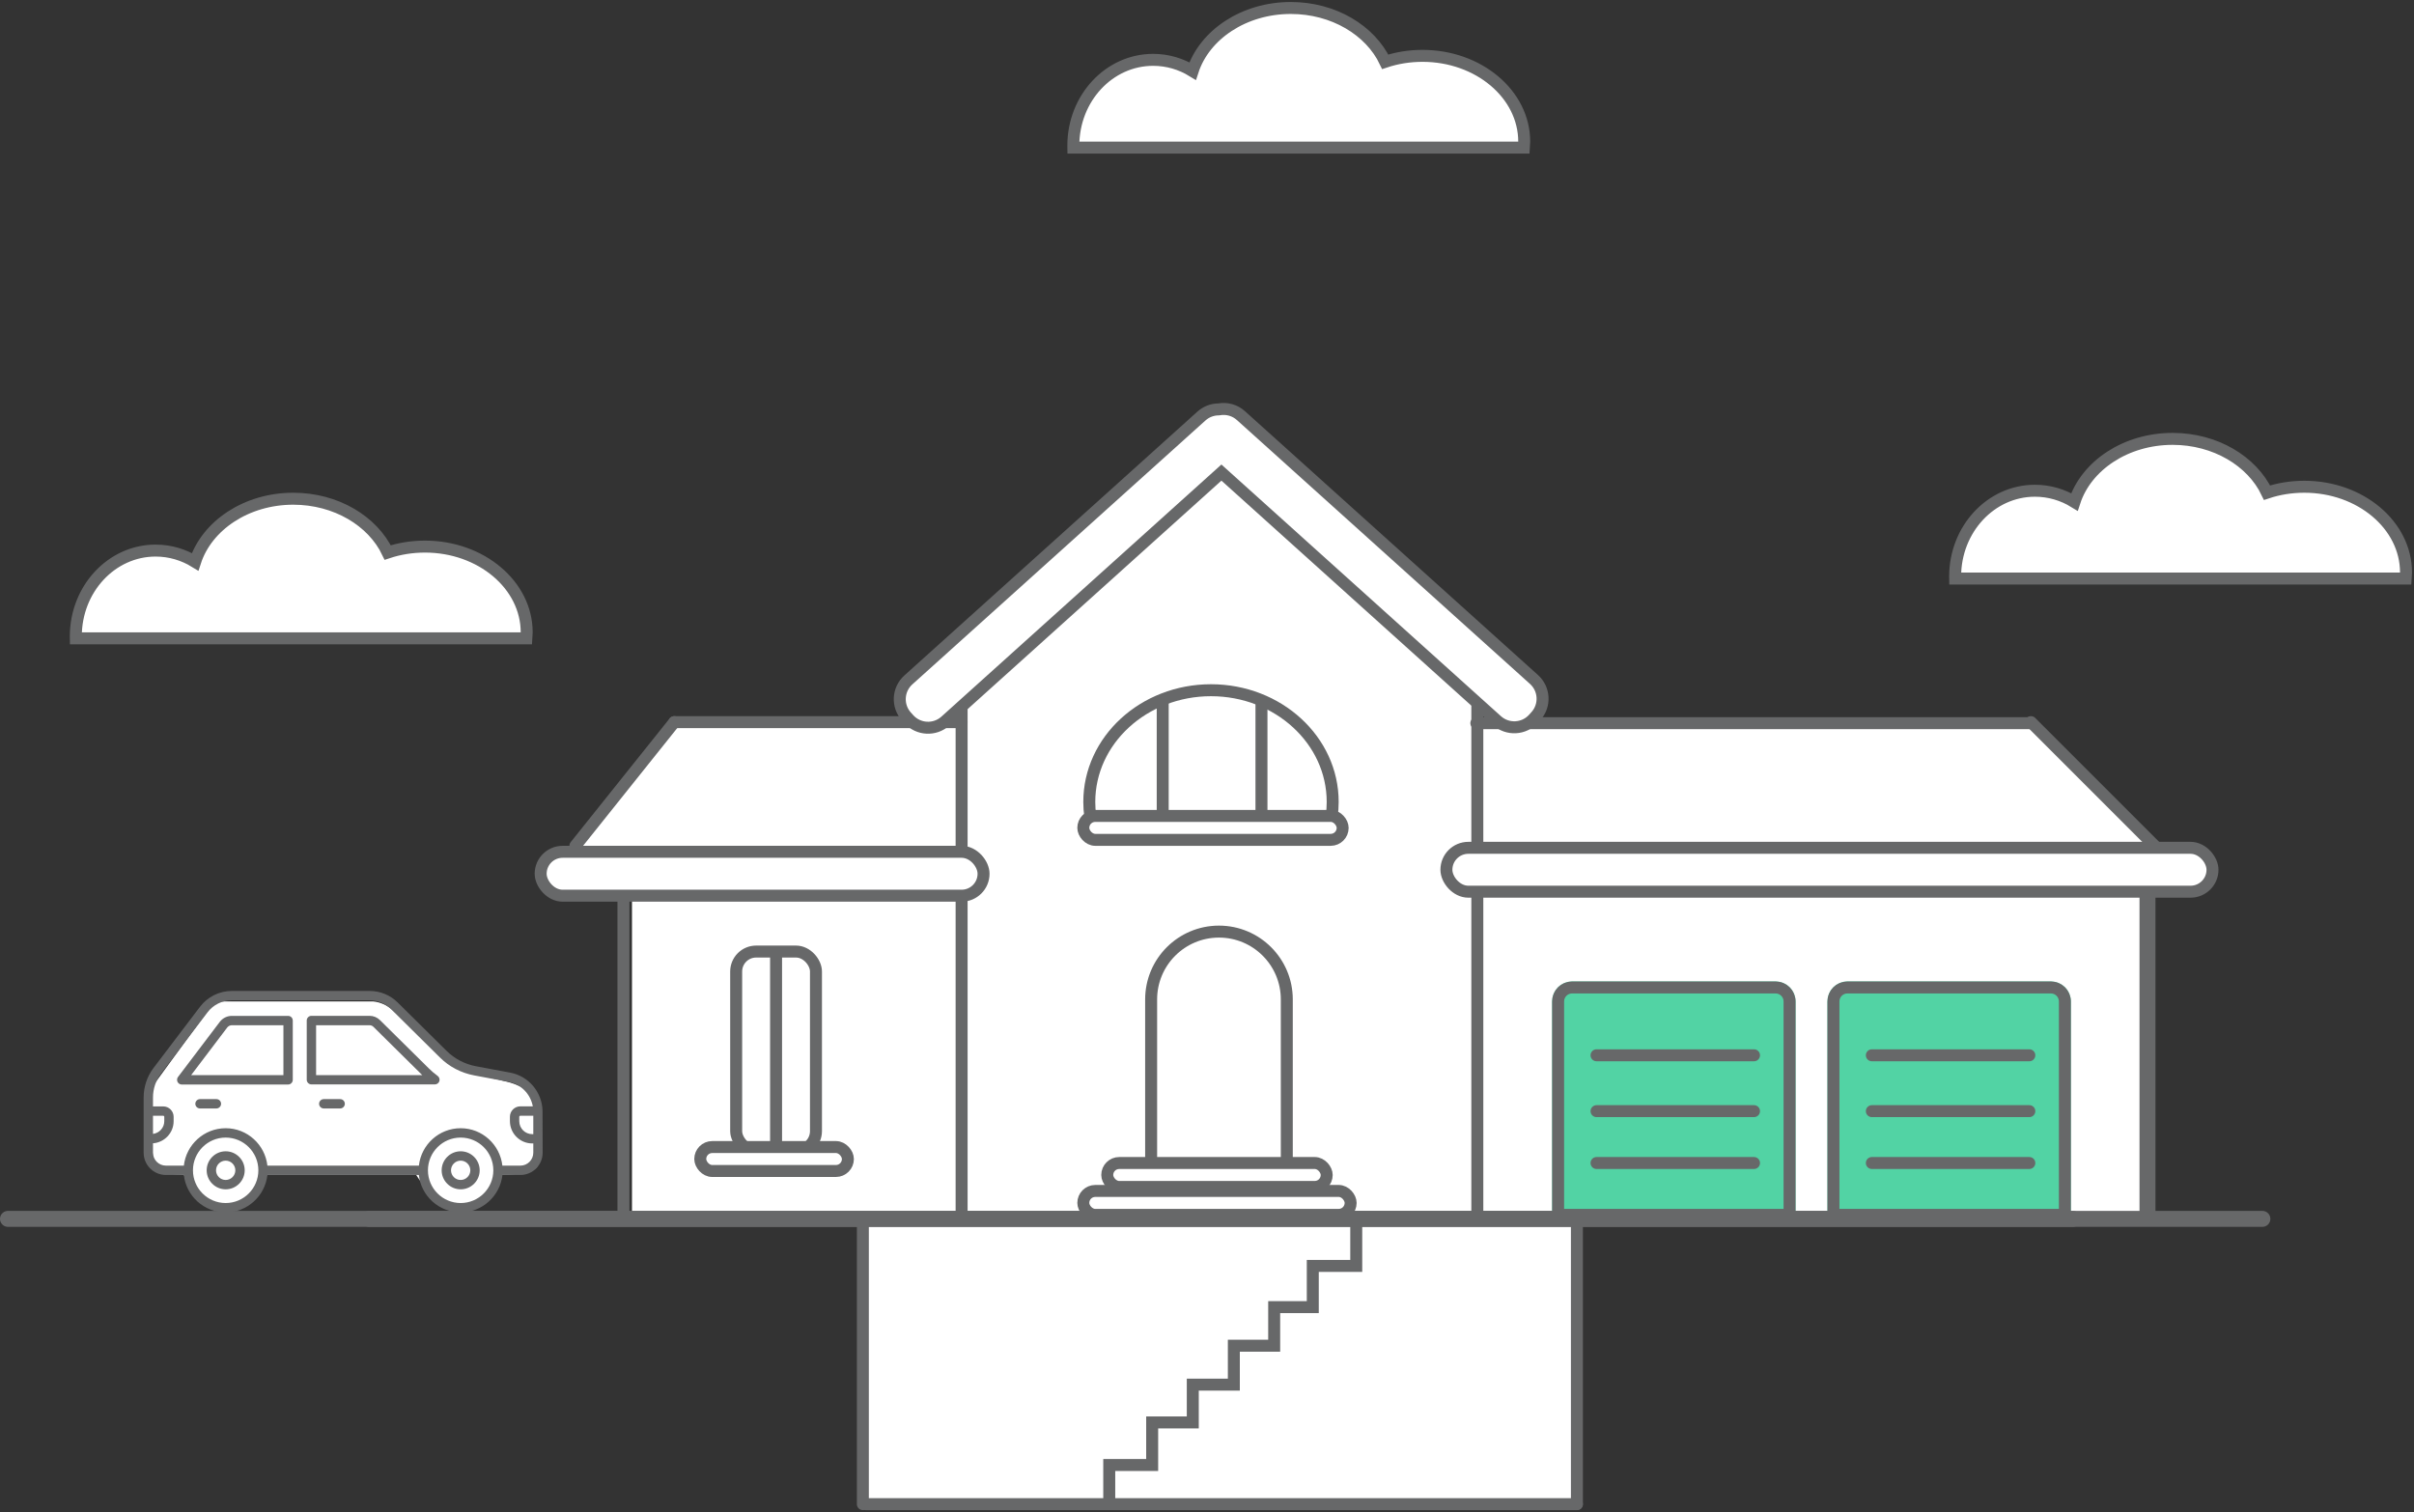 <?xml version="1.0" encoding="UTF-8"?>
<svg width="605px" height="379px" viewBox="0 0 605 379" version="1.1" xmlns="http://www.w3.org/2000/svg" xmlns:xlink="http://www.w3.org/1999/xlink">
    <rect x="0" y="0" width="605" height="379" fill="#333333" stroke="none"/>
    <!-- Generator: Sketch 51.3 (57544) - http://www.bohemiancoding.com/sketch -->
    <title>Two-car-garage@1,5x</title>
    <desc>Created with Sketch.</desc>
    <defs></defs>
    <g id="Page-1" stroke="none" stroke-width="1" fill="none" fill-rule="evenodd">
        <g id="Artboard" transform="translate(-69, -585)">
            <g id="Two-car-garage" transform="translate(71, 587)">
                <path d="M51.752,249 L91.509,249 C93.263,249.175 94.851,249.863 96.274,251.062 C102.187,256.044 108.984,263.444 112.424,265.417 C115.891,267.405 120.594,267.913 125.937,269.362 C127.185,269.701 129.073,270.579 131.601,271.997 C132.534,281.409 133,287.167 133,289.27 C133,291.374 129.771,292.425 123.314,292.425 C120.524,298.394 117.289,301.379 113.607,301.379 C109.926,301.379 106.142,298.394 102.258,292.425 L64.924,292.425 C61.715,298.394 58.254,301.379 54.54,301.379 C46.209,301.379 46.31,292.546 43.617,292.425 C39.283,292.23 36.937,291.804 36.578,291.148 L35,271.997 L51.752,249 Z" id="Rectangle-6" fill="#FFFFFF"></path>
                <polygon id="Rectangle-10" fill="#FFFFFF" points="156.391 222.348 136 216.342 168.466 179.094 234.802 179.094 234.802 171.031 304.844 113 369.383 171.031 369.383 179.094 506.394 179.094 536.391 210.176 536.391 222.348 536.391 303.348 393.404 303.348 393.404 374.63 215.347 374.63 215.347 303.348 156.391 303.348"></polygon>
                <g>
                    <g id="Group-5" transform="translate(0, 99)">
                        <path d="M536.208,123 L536.208,203" id="Line-2" stroke="#676869" stroke-width="4" stroke-linecap="round"></path>
                        <path d="M541,80 L507,114" id="Line-2" stroke="#676869" stroke-width="3" stroke-linecap="round" transform="translate(524, 97) scale(-1, 1) translate(-524, -97) "></path>
                        <g id="Group-2">
                            <path d="M461,145 L512,145 C514.761,145 517,147.239 517,150 L517,205 L456,205 L456,150 C456,147.239 458.239,145 461,145 Z" id="Rectangle-5" fill="#52D3A4"></path>
                            <path d="M392,145 L443,145 C445.761,145 448,147.239 448,150 L448,205 L387,205 L387,150 C387,147.239 389.239,145 392,145 Z" id="Rectangle-5" fill="#52D3A4"></path>
                            <g id="Group" transform="translate(387, 145)" stroke="#676869" stroke-width="3">
                                <path d="M1.5,58.5 L59.5,58.5 L59.5,5 C59.5,3.067 57.933,1.5 56,1.5 L5,1.5 C3.067,1.5 1.5,3.067 1.5,5 L1.5,58.5 Z" id="Rectangle-3"></path>
                                <path d="M11.124,45.5 L50.594,45.5" id="Line-4" stroke-linecap="round"></path>
                                <path d="M11.124,32.5 L50.594,32.5" id="Line-4" stroke-linecap="round"></path>
                                <path d="M11.124,18.5 L50.594,18.5" id="Line-4" stroke-linecap="round"></path>
                            </g>
                            <g id="Group" transform="translate(456, 145)" stroke="#676869" stroke-width="3">
                                <path d="M1.5,58.5 L59.5,58.5 L59.5,5 C59.5,3.067 57.933,1.5 56,1.5 L5,1.5 C3.067,1.5 1.5,3.067 1.5,5 L1.5,58.5 Z" id="Rectangle-3"></path>
                                <path d="M11.124,45.5 L50.594,45.5" id="Line-4" stroke-linecap="round"></path>
                                <path d="M11.124,32.5 L50.594,32.5" id="Line-4" stroke-linecap="round"></path>
                                <path d="M11.124,18.5 L50.594,18.5" id="Line-4" stroke-linecap="round"></path>
                            </g>
                            <path d="M90.5,204.5 L517.5,204.5" id="Line-2" stroke="#676869" stroke-width="4" stroke-linecap="round"></path>
                            <path d="M0,204.5 L565,204.5" id="Line-2" stroke="#676869" stroke-width="4" stroke-linecap="round"></path>
                            <path d="M239,76 L239,204" id="Line-2" stroke="#676869" stroke-width="3" stroke-linecap="round"></path>
                            <path d="M154.25,124 L154.25,204" id="Line-2" stroke="#676869" stroke-width="3" stroke-linecap="round"></path>
                            <path d="M167,80 L142.208,111" id="Line-2" stroke="#676869" stroke-width="3" stroke-linecap="round"></path>
                            <path d="M167,80 L239,80" id="Line-2" stroke="#676869" stroke-width="3" stroke-linecap="round"></path>
                            <path d="M368,80.25 L507,80.25" id="Line-2" stroke="#676869" stroke-width="3" stroke-linecap="round"></path>
                            <rect id="Rectangle-3" stroke="#676869" stroke-width="3" fill="#FFFFFF" x="133.5" y="112.5" width="111" height="11" rx="5.5"></rect>
                            <rect id="Rectangle-3" stroke="#676869" stroke-width="3" fill="#FFFFFF" x="182.5" y="137.5" width="20" height="50" rx="5"></rect>
                            <path d="M192.5,138.5 L192.5,190.5" id="Line" stroke="#676869" stroke-width="3" stroke-linecap="square"></path>
                            <path d="M368.25,76 L368.25,204" id="Line-2" stroke="#676869" stroke-width="3" stroke-linecap="round"></path>
                            <path d="M214.25,205 L214.25,276" id="Line-2" stroke="#676869" stroke-width="3" stroke-linecap="round"></path>
                            <path d="M393.208,205 L393.208,276" id="Line-2" stroke="#676869" stroke-width="3" stroke-linecap="round"></path>
                            <path d="M215,276 L393.208,276" id="Line-2" stroke="#676869" stroke-width="3" stroke-linecap="round"></path>
                            <rect id="Rectangle-3" stroke="#676869" stroke-width="3" fill="#FFFFFF" x="173.5" y="186.5" width="37" height="6" rx="3"></rect>
                            <path d="M286.5,196.5 L320.5,196.5 L320.5,149.5 C320.5,140.111 312.889,132.5 303.5,132.5 C294.111,132.5 286.5,140.111 286.5,149.5 L286.5,196.5 Z" id="Rectangle-3" stroke="#676869" stroke-width="3" fill="#FFFFFF"></path>
                            <rect id="Rectangle-3" stroke="#676869" stroke-width="3" fill="#FFFFFF" x="275.5" y="190.5" width="55" height="6" rx="3"></rect>
                            <path d="M271.961,107 C271.334,104.763 271,102.417 271,100 C271,84.536 284.655,72 301.5,72 C318.345,72 332,84.536 332,100 C332,102.417 331.666,104.763 331.039,107 L271.961,107 Z" id="Combined-Shape" stroke="#676869" stroke-width="3" fill="#FFFFFF"></path>
                            <path d="M289.4,75.5 L289.4,104.5" id="Line-3" stroke="#676869" stroke-width="3" stroke-linecap="square"></path>
                            <path d="M314.15,75.5 L314.15,104.5" id="Line-3" stroke="#676869" stroke-width="3" stroke-linecap="square"></path>
                            <rect id="Rectangle-3" stroke="#676869" stroke-width="3" fill="#FFFFFF" x="269.5" y="197.5" width="67" height="6" rx="3"></rect>
                            <rect id="Rectangle-3" stroke="#676869" stroke-width="3" fill="#FFFFFF" x="269.5" y="103.5" width="65" height="6" rx="3"></rect>
                            <rect id="Rectangle-3" stroke="#676869" stroke-width="3" fill="#FFFFFF" x="360.5" y="111.5" width="192" height="11" rx="5.5"></rect>
                            <polyline id="Path-6" stroke="#676869" stroke-width="3" points="276 277.145 276 266.192 286.76 266.192 286.76 255.522 296.938 255.522 296.938 246.05 307.228 246.05 307.228 236.293 317.338 236.293 317.338 226.623 327.011 226.623 327.011 216.293 337.905 216.293 337.905 204"></polyline>
                            <path d="M70.203,153.625 L56.078,153.625 C54.938,153.625 53.812,154.172 53.094,155.109 L42.609,168.938 C42.344,169.297 42.297,169.766 42.5,170.172 C42.703,170.578 43.109,170.828 43.547,170.828 L70.203,170.828 C70.844,170.828 71.375,170.297 71.375,169.656 L71.375,154.812 C71.375,154.141 70.859,153.625 70.203,153.625 Z M69.031,168.469 L45.906,168.469 L54.953,156.531 C55.219,156.188 55.656,155.969 56.078,155.969 L69.031,155.969 L69.031,168.469 Z" id="Shape" fill="#676869" fill-rule="nonzero"></path>
                            <path d="M105.5,166.812 L93.25,154.703 C92.547,154 91.609,153.609 90.625,153.609 L76.047,153.609 C75.406,153.609 74.875,154.141 74.875,154.781 L74.875,169.625 C74.875,170.266 75.406,170.797 76.047,170.797 L107,170.797 C107.5,170.797 107.953,170.469 108.109,170 C108.266,169.531 108.109,169 107.703,168.688 C106.875,168.078 106.156,167.469 105.5,166.812 Z M77.219,168.469 L77.219,155.969 L90.625,155.969 C90.984,155.969 91.328,156.109 91.594,156.375 L103.828,168.469 L77.219,168.469 Z" id="Shape" fill="#676869" fill-rule="nonzero"></path>
                            <path d="M83.25,174.484 L79.141,174.484 C78.5,174.484 77.969,175.016 77.969,175.656 C77.969,176.297 78.5,176.828 79.141,176.828 L83.25,176.828 C83.891,176.828 84.422,176.297 84.422,175.656 C84.422,175.016 83.906,174.484 83.25,174.484 Z" id="Shape" fill="#676869" fill-rule="nonzero"></path>
                            <path d="M52.234,174.484 L48.125,174.484 C47.484,174.484 46.953,175.016 46.953,175.656 C46.953,176.297 47.484,176.828 48.125,176.828 L52.234,176.828 C52.875,176.828 53.406,176.297 53.406,175.656 C53.406,175.016 52.891,174.484 52.234,174.484 Z" id="Shape" fill="#676869" fill-rule="nonzero"></path>
                            <path d="M54.562,187.562 C51.938,187.562 49.797,189.703 49.797,192.328 C49.797,194.953 51.938,197.094 54.562,197.094 C57.188,197.094 59.328,194.953 59.328,192.328 C59.328,189.703 57.188,187.562 54.562,187.562 Z M54.562,194.75 C53.219,194.75 52.141,193.656 52.141,192.328 C52.141,191 53.234,189.906 54.562,189.906 C55.891,189.906 56.984,191 56.984,192.328 C56.984,193.656 55.891,194.75 54.562,194.75 Z" id="Shape" fill="#676869" fill-rule="nonzero"></path>
                            <path d="M113.453,187.562 C110.828,187.562 108.688,189.703 108.688,192.328 C108.688,194.953 110.828,197.094 113.453,197.094 C116.078,197.094 118.219,194.953 118.219,192.328 C118.219,189.703 116.078,187.562 113.453,187.562 Z M113.453,194.75 C112.109,194.75 111.031,193.656 111.031,192.328 C111.031,191 112.125,189.906 113.453,189.906 C114.781,189.906 115.875,191 115.875,192.328 C115.875,193.656 114.781,194.75 113.453,194.75 Z" id="Shape" fill="#676869" fill-rule="nonzero"></path>
                            <path d="M133.969,177.297 C133.797,172.656 130.453,168.703 125.844,167.844 L117.312,166.25 C114.484,165.719 111.938,164.391 109.906,162.375 L97.656,150.25 C95.766,148.391 93.266,147.375 90.625,147.375 L56.078,147.375 C52.969,147.375 50,148.859 48.125,151.344 L36.469,166.688 C34.875,168.781 34,171.406 34,174.062 L34,187.922 C34,191 36.5,193.5 39.578,193.5 L44.078,193.5 C44.656,198.766 49.141,202.875 54.562,202.875 C59.969,202.875 64.438,198.766 65.016,193.5 L102.969,193.5 C103.547,198.766 108.031,202.875 113.453,202.875 C118.859,202.875 123.328,198.766 123.922,193.5 L128.422,193.5 C131.5,193.5 134,191 134,187.922 C134,187.922 133.984,177.359 133.969,177.297 Z M131.656,183.266 L131.391,183.266 C129.594,183.266 128.141,181.812 128.141,180.016 L128.141,178.922 C128.141,178.781 128.266,178.656 128.406,178.656 L131.656,178.656 L131.656,183.266 Z M36.344,178.656 L38.906,178.656 C39.047,178.656 39.172,178.781 39.172,178.922 L39.172,180.016 C39.172,181.656 37.938,183 36.344,183.203 L36.344,178.656 Z M54.562,200.531 C50.031,200.531 46.359,196.859 46.359,192.328 C46.359,187.797 50.031,184.125 54.562,184.125 C59.078,184.125 62.75,187.797 62.75,192.328 C62.75,196.859 59.078,200.531 54.562,200.531 Z M113.453,200.531 C108.938,200.531 105.25,196.859 105.25,192.328 C105.25,187.797 108.922,184.125 113.453,184.125 C117.969,184.125 121.641,187.797 121.641,192.328 C121.641,196.859 117.969,200.531 113.453,200.531 Z M128.422,191.156 L123.906,191.156 C123.312,185.891 118.859,181.781 113.453,181.781 C108.031,181.781 103.562,185.891 102.984,191.156 L65.016,191.156 C64.422,185.891 59.969,181.781 54.562,181.781 C49.141,181.781 44.672,185.891 44.078,191.156 L39.578,191.156 C37.797,191.156 36.344,189.703 36.344,187.922 L36.344,185.562 C39.219,185.344 41.516,182.953 41.516,180.016 L41.516,178.922 C41.516,177.484 40.344,176.312 38.906,176.312 L36.344,176.312 L36.344,174.062 C36.344,171.922 37.047,169.797 38.344,168.109 L50,152.75 C51.422,150.859 53.703,149.719 56.078,149.719 L90.625,149.719 C92.641,149.719 94.547,150.5 96,151.922 L108.25,164.047 C110.609,166.391 113.594,167.938 116.875,168.547 L125.406,170.141 C128.578,170.734 130.969,173.219 131.531,176.297 L128.406,176.297 C126.969,176.297 125.797,177.469 125.797,178.906 L125.797,180 C125.797,183.078 128.297,185.594 131.391,185.594 L131.656,185.594 L131.656,187.906 C131.656,189.703 130.203,191.156 128.422,191.156 Z" id="Shape" fill="#676869" fill-rule="nonzero"></path>
                            <path d="M303.561,1.592 L303.449,1.611 L303.336,1.613 C301.78,1.639 300.285,2.217 299.103,3.281 L225.651,69.418 C222.983,71.82 222.768,75.93 225.17,78.598 L225.758,79.251 C228.16,81.919 232.27,82.134 234.938,79.732 L304.113,17.446 L373.165,79.62 C375.833,82.022 379.943,81.807 382.345,79.139 L382.933,78.486 C385.335,75.818 385.12,71.708 382.452,69.306 L309,3.17 C307.504,1.823 305.508,1.262 303.561,1.592 Z" id="Combined-Shape" stroke="#676869" stroke-width="3" fill="#FFFFFF"></path>
                        </g>
                    </g>
                    <g id="Group-4" transform="translate(17, 0)" fill="#FFFFFF" stroke="#676869" stroke-width="3">
                        <path d="M0.005,158 C0.002,157.834 0,157.667 0,157.5 C0,145.626 8.954,136 20,136 C23.602,136 26.982,137.024 29.901,138.815 C32.857,129.7 42.751,123 54.5,123 C65.223,123 74.4,128.581 78.169,136.485 C81.059,135.526 84.207,135 87.5,135 C101.583,135 113,144.626 113,156.5 C113,157.004 112.979,157.504 112.939,158 L0.005,158 Z" id="Combined-Shape"></path>
                        <path d="M250.005,35 C250.002,34.834 250,34.667 250,34.5 C250,22.626 258.954,13 270,13 C273.602,13 276.982,14.024 279.901,15.815 C282.857,6.7 292.751,0 304.5,0 C315.223,0 324.4,5.581 328.169,13.485 C331.059,12.526 334.207,12 337.5,12 C351.583,12 363,21.626 363,33.5 C363,34.004 362.979,34.504 362.939,35 L250.005,35 Z" id="Combined-Shape"></path>
                        <path d="M471.005,143 C471.002,142.834 471,142.667 471,142.5 C471,130.626 479.954,121 491,121 C494.602,121 497.982,122.024 500.901,123.815 C503.857,114.7 513.751,108 525.5,108 C536.223,108 545.4,113.581 549.169,121.485 C552.059,120.526 555.207,120 558.5,120 C572.583,120 584,129.626 584,141.5 C584,142.004 583.979,142.504 583.939,143 L471.005,143 Z" id="Combined-Shape"></path>
                    </g>
                </g>
            </g>
        </g>
    </g>
</svg>